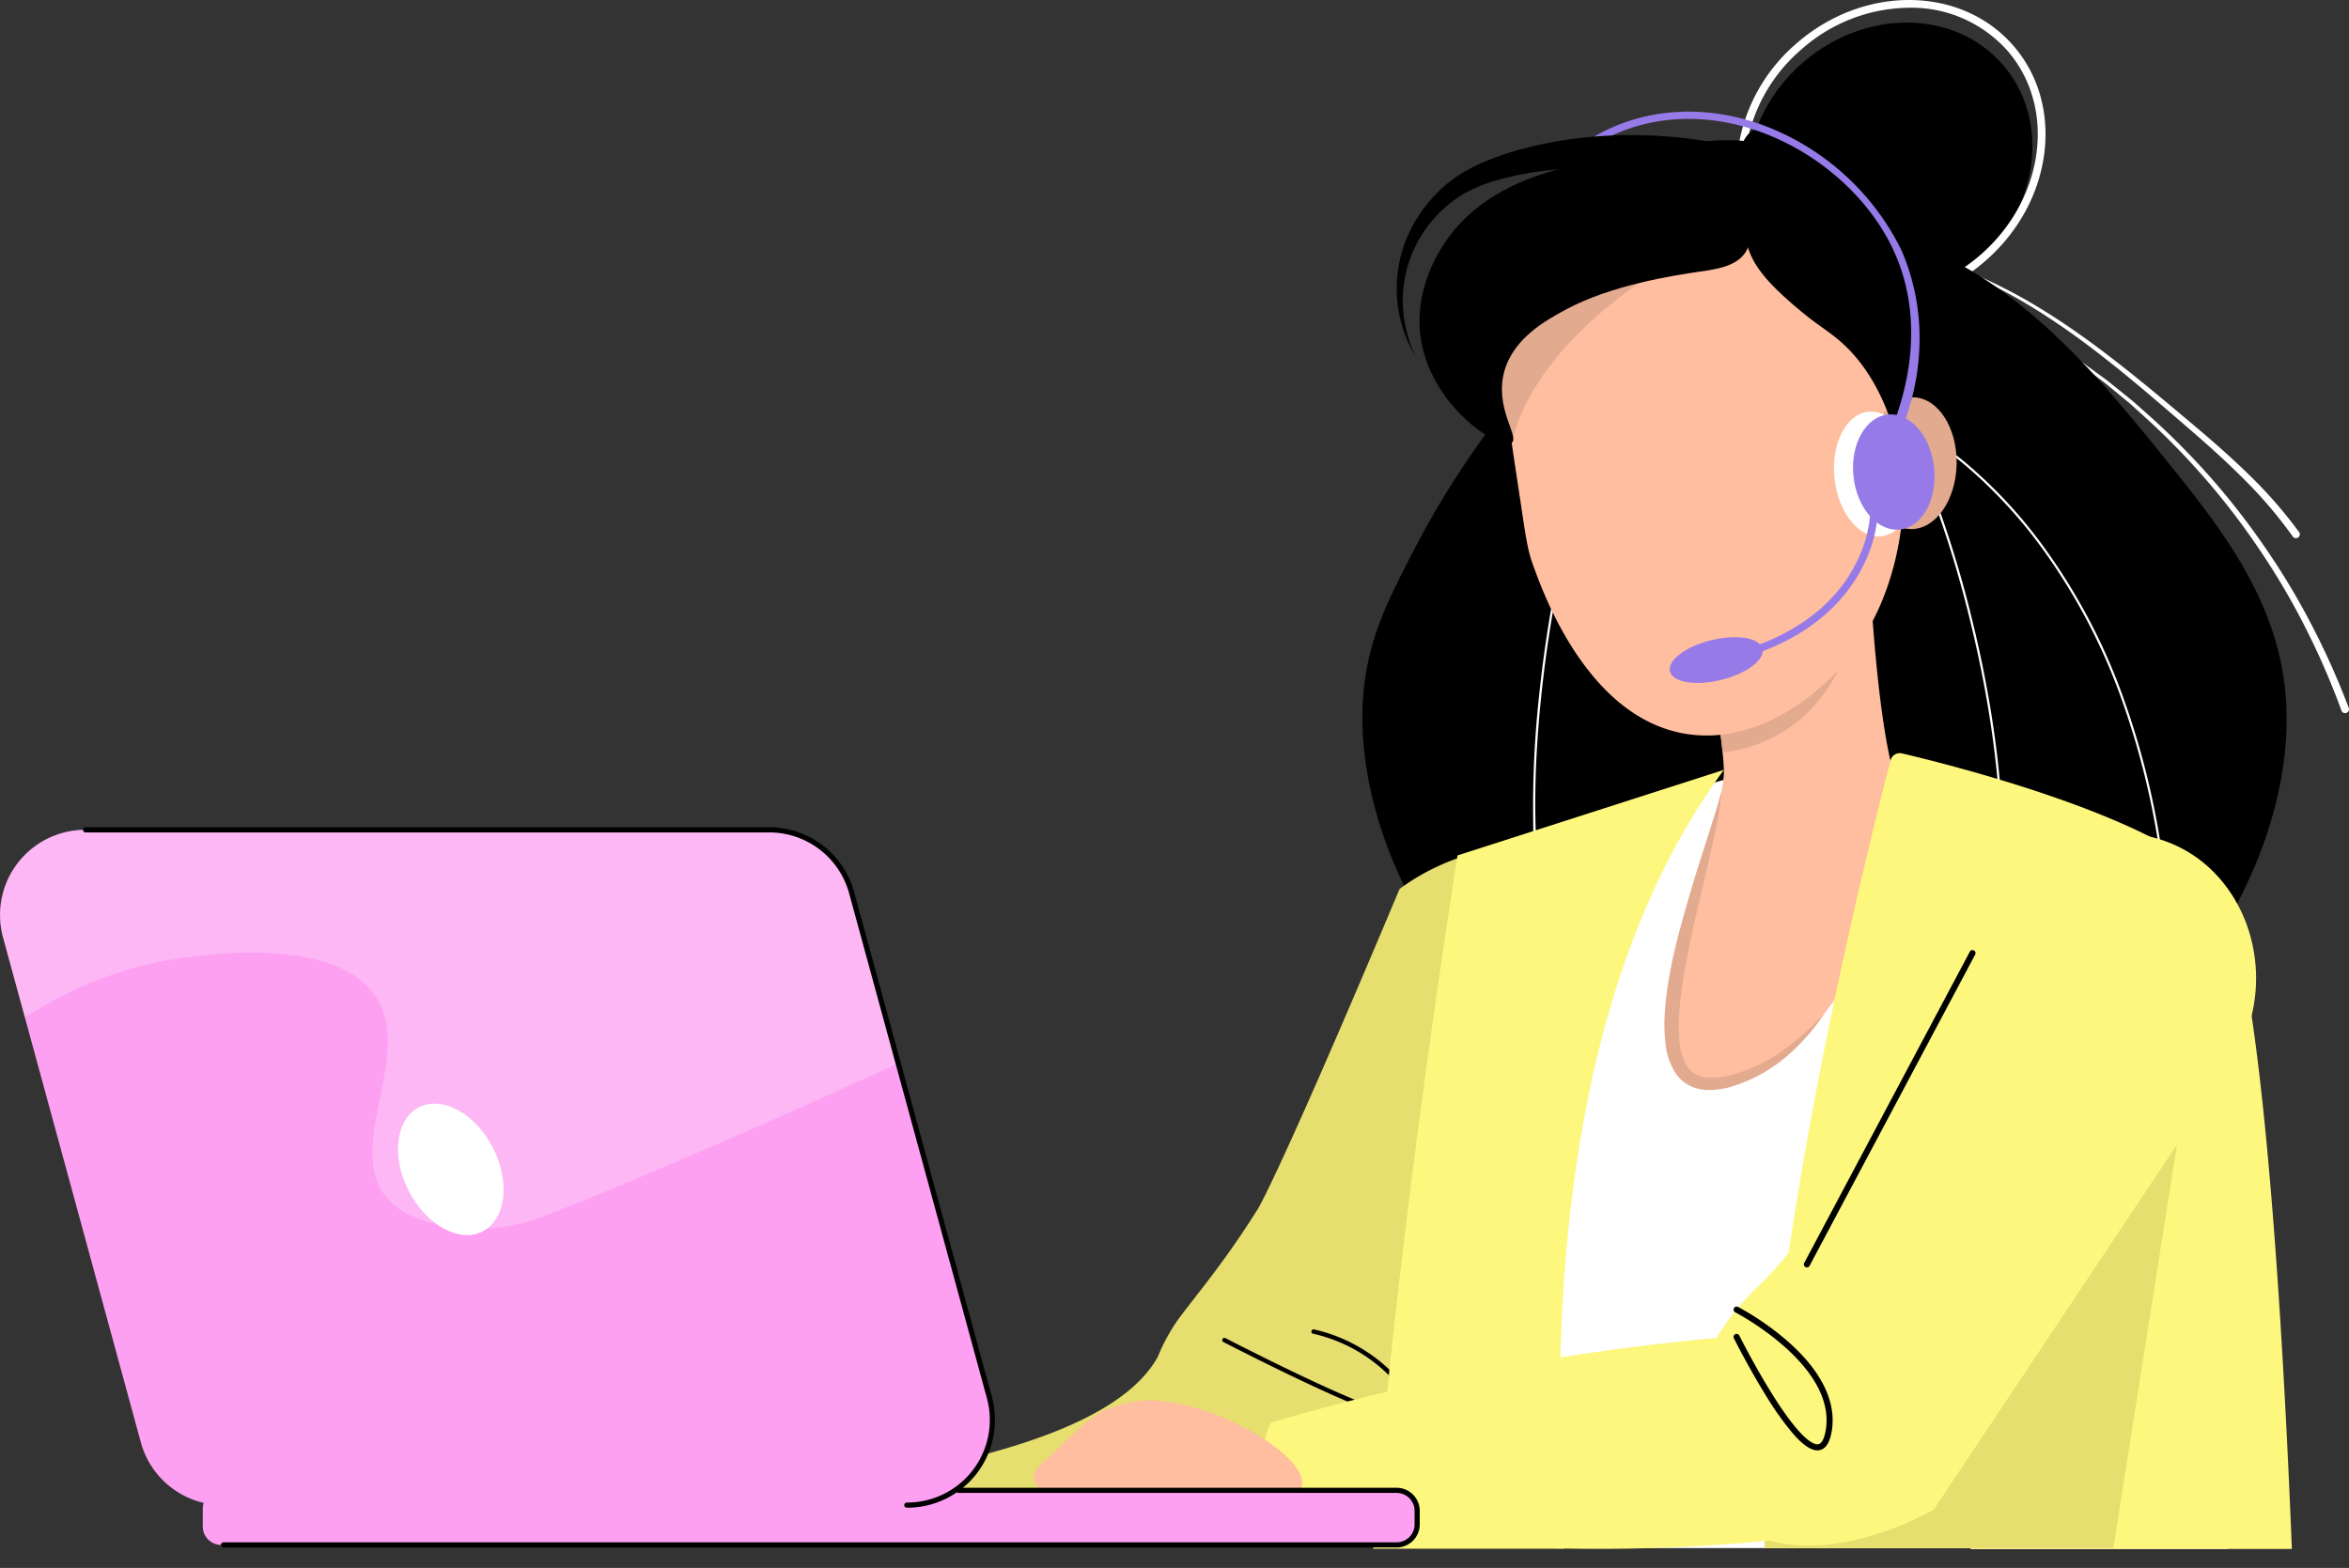 <svg xmlns="http://www.w3.org/2000/svg" xmlns:xlink="http://www.w3.org/1999/xlink" id="Group_220" data-name="Group 220" width="451.588" height="301.471" viewBox="0 0 451.588 301.471"><rect x="0" y="0" width="451.588" height="301.471" fill="#333333" stroke="none"/><defs><clipPath id="clip-path"><rect id="Rectangle_237" data-name="Rectangle 237" width="451.588" height="301.471" fill="none"></rect></clipPath><clipPath id="clip-path-2"><rect id="Rectangle_236" data-name="Rectangle 236" width="451.588" height="301.47" fill="none"></rect></clipPath><clipPath id="clip-path-3"><rect id="Rectangle_235" data-name="Rectangle 235" width="172.676" height="76.759" fill="none"></rect></clipPath></defs><g id="Group_154" data-name="Group 154" clip-path="url(#clip-path)"><g id="Group_153" data-name="Group 153" transform="translate(0 0.001)"><g id="Group_152" data-name="Group 152" clip-path="url(#clip-path-2)"><path id="Path_128" data-name="Path 128" d="M2203.288,36.142c-11.975,10.477-14.155,27.572-4.871,38.183s26.517,10.719,38.491.242,14.155-27.572,4.871-38.183-26.517-10.719-38.491-.242" transform="translate(-1856.808 -24.012)"></path><path id="Path_129" data-name="Path 129" d="M2395.247,397.93c-1.027-2.717-2.14-5.4-3.318-8.054l-.9-1.983c-.3-.66-.628-1.309-.938-1.965-.62-1.313-1.287-2.6-1.948-3.894a137.193,137.193,0,0,0-8.96-14.916,140.531,140.531,0,0,0-22.99-25.992l-2.441-2.159s-4.786-3.871-5.078-4.085l-5.261-3.843-4.507-3.027s-5.25-3.2-5.564-3.384l-3.782-2.131c-.636-.344-1.284-.667-1.925-1a146.269,146.269,0,0,0-15.815-7.121,150.891,150.891,0,0,0-16.54-5.189,150.754,150.754,0,0,1,16.472,5.363,146.021,146.021,0,0,1,15.709,7.277c.636.341,1.278.67,1.909,1.019,0,0,4.375,2.521,4.681,2.712l4.576,2.885,5.335,3.695,4.319,3.252c.288.216.558.455.839.681l4.171,3.438,2.405,2.175a139.6,139.6,0,0,1,22.561,26.063,135.855,135.855,0,0,1,8.725,14.885c.643,1.287,1.289,2.571,1.889,3.879.3.654.616,1.3.908,1.957l.871,1.973c1.14,2.641,2.215,5.308,3.2,8.01a.745.745,0,1,0,1.4-.51Z" transform="translate(-1943.708 -261.826)" fill="#fff"></path><path id="Path_130" data-name="Path 130" d="M2354.126,363.343a86.412,86.412,0,0,0-9.47-10.87c-3.424-3.363-7.025-6.522-10.68-9.6-7.3-6.141-14.605-12.325-22.437-17.832q-2.934-2.063-5.976-3.97c-2.026-1.272-4.09-2.485-6.2-3.616s-4.256-2.185-6.437-3.169c-1.091-.492-2.2-.933-3.305-1.4l-2.521-.943-2.553-.849s-2.294-.676-2.583-.751c0,0-2.027-.522-2.612-.646-1.169-.248-2.337-.5-3.521-.678-.591-.087-1.177-.2-1.771-.275l-1.781-.206c-.592-.081-1.189-.113-1.785-.151s-1.191-.1-1.789-.109c-1.194-.022-2.387-.051-3.581-.013a66.86,66.86,0,0,0-7.126.646,66.757,66.757,0,0,1,7.127-.553c1.193-.023,2.383.022,3.574.059.6.018,1.188.085,1.782.131s1.188.086,1.778.174l1.771.228c.59.081,1.174.2,1.761.3,1.177.189,2.336.459,3.5.721.581.131,1.152.3,1.729.449l.863.228c.288.078.571.172.855.257l1.706.523,2.529.878,2.5.971c1.091.475,2.191.927,3.269,1.431q3.234,1.51,6.361,3.235c2.083,1.152,4.119,2.385,6.117,3.676s3.965,2.633,5.894,4.027c7.72,5.58,14.923,11.839,22.142,18.073,3.608,3.115,7.144,6.3,10.486,9.672a85.038,85.038,0,0,1,9.177,10.809l0,0a.745.745,0,0,0,1.219-.859Z" transform="translate(-1912.137 -261.041)" fill="#fff"></path><path id="Path_131" data-name="Path 131" d="M2185.87,49.743a26.062,26.062,0,0,1-6.021-20.788,33.025,33.025,0,0,1,11.233-20.563c12.927-11.311,31.622-11.165,41.676.326s7.715,30.04-5.211,41.35a33.132,33.132,0,0,1-21.682,8.388,26.2,26.2,0,0,1-20-8.714m6.193-40.229a31.535,31.535,0,0,0-10.736,19.63,24.588,24.588,0,0,0,5.665,19.617c9.512,10.871,27.265,10.955,39.573.186s14.583-28.375,5.071-39.247a24.713,24.713,0,0,0-18.872-8.208,31.659,31.659,0,0,0-20.7,8.023" transform="translate(-1845.755 -0.004)" fill="#fff"></path><path id="Path_132" data-name="Path 132" d="M1710.066,373.136c-2.949,38.619,35.924,90.475,88.677,90.475,53.848,0,91.813-52.1,88.677-90.475-1.54-18.836-12.856-32.819-23.819-46.364-13.763-17.006-34.674-43.064-64.858-44.111-45.849-1.59-75.476,55.747-78.94,62.45-5,9.686-8.915,17.253-9.737,28.025" transform="translate(-1448 -239.339)"></path><path id="Path_133" data-name="Path 133" d="M1043.583,1187.626c-.016-3.089,51.9-6.251,62.762-26.176a35.554,35.554,0,0,1,4.014-7.289c3.545-4.783,8.749-10.78,15.24-21.158,0,0,4.168-6.664,27.195-61.433,1.858-1.413,15.273-11.276,31.494-6.93a34.46,34.46,0,0,1,15.613,9.274c-16.034,73.187-42.491,124.409-69.555,123.949a27.518,27.518,0,0,1-13.667-4.242c-60.613-2.36-73.088-4.483-73.1-6" transform="translate(-883.736 -900.638)" fill="#e6de6f"></path><path id="Path_134" data-name="Path 134" d="M1570.392,1686.476c-3.3,0-12.1-3.019-36.184-15.333a.423.423,0,0,1,.385-.753c13.1,6.7,22.883,11.243,29.091,13.515a29.561,29.561,0,0,0,5.956,1.678c1.387.168,1.738-.124,1.824-.258.115-.178.244-.793-1.044-2.641a46.406,46.406,0,0,0-3.159-3.849,30.055,30.055,0,0,0-15.812-9.289.423.423,0,0,1,.192-.824,30.9,30.9,0,0,1,16.255,9.553c2.885,3.268,5.2,6.088,4.28,7.509-.256.4-.751.692-1.782.692" transform="translate(-1299.016 -1413.112)"></path><path id="Path_135" data-name="Path 135" d="M1756.386,1057.361c2.688-.152,4.373,27.631,6.9,27.608,4.29-.037-10.146-79.6,28.854-111.586,18.433-15.116,43.208-15.016,50.323-14.987,6.677.027,35.281.42,55.411,19.409,19.158,18.073,19.444,44.779,19.308,78.731a332.388,332.388,0,0,1-4.474,52.872h-49.386v-.167H1756.4a123.563,123.563,0,0,1-3.361-32.2c.234-7.758,1.331-19.563,3.35-19.677" transform="translate(-1484.475 -811.595)" fill="#fff"></path><path id="Path_136" data-name="Path 136" d="M2473.392,643.513a.212.212,0,0,1-.21-.193,152.17,152.17,0,0,0-9.3-41.772,115.074,115.074,0,0,0-14.905-27.32,91.736,91.736,0,0,0-13.836-14.905,48.148,48.148,0,0,0-6.1-4.518.212.212,0,0,1,.212-.366,48.634,48.634,0,0,1,6.14,4.548,90.7,90.7,0,0,1,13.9,14.969,115.412,115.412,0,0,1,14.969,27.424,152.567,152.567,0,0,1,9.34,41.9.211.211,0,0,1-.192.229h-.019" transform="translate(-2056.891 -469.491)" fill="#fff"></path><path id="Path_137" data-name="Path 137" d="M2439.466,699.932h-.012a.212.212,0,0,1-.2-.222c.99-18.83-2.555-38.09-5.7-50.932a213.169,213.169,0,0,0-7.143-23.6.211.211,0,0,1,.394-.153,213.408,213.408,0,0,1,7.158,23.647c3.155,12.871,6.708,32.178,5.716,51.062a.212.212,0,0,1-.211.2" transform="translate(-2054.74 -529.174)" fill="#fff"></path><path id="Path_138" data-name="Path 138" d="M1927.169,777.578a.211.211,0,0,1-.2-.158,103.488,103.488,0,0,1-2.85-23.893,196.652,196.652,0,0,1,1.175-23.745,241.458,241.458,0,0,1,4.049-25.482.212.212,0,0,1,.412.094,241.125,241.125,0,0,0-4.042,25.438c-2.552,24.051-.5,39.1,1.665,47.482a.212.212,0,0,1-.2.264" transform="translate(-1629.378 -596.282)" fill="#fff"></path><path id="Path_139" data-name="Path 139" d="M2136.01,669.42s1.332,30.361,5.19,41.539-8.108,51.726-32.311,57.64-.424-48.167-.825-59.93-8.164-46.615-8.164-46.615Z" transform="translate(-1776.652 -560.648)" fill="#febe9f"></path><path id="Path_140" data-name="Path 140" d="M2143.136,757.053l16.661-11.865s4.726,4.036,10.9,8.9c-4.524,13.765-14.033,20.336-24.656,21.659-.491-4.948-1.635-11.851-2.906-18.695" transform="translate(-1814.868 -631.047)" fill="#e2aa8f"></path><path id="Path_141" data-name="Path 141" d="M2119.824,1034.2a50.781,50.781,0,0,1-8.178,7.274,30.377,30.377,0,0,1-9.641,4.545,13.574,13.574,0,0,1-5.01.495,4.883,4.883,0,0,1-3.647-2.262,11.158,11.158,0,0,1-1.42-4.643,31.009,31.009,0,0,1-.052-5.271,86.105,86.105,0,0,1,1.5-10.741c.68-3.584,1.5-7.154,2.325-10.733s1.705-7.155,2.491-10.76a93.171,93.171,0,0,0,1.917-10.914c-.955,3.565-2.1,7.054-3.222,10.562s-2.241,7.018-3.264,10.567c-2.046,7.094-4.018,14.285-4.5,21.848a30.216,30.216,0,0,0,.13,5.757,12.816,12.816,0,0,0,1.93,5.775,7.331,7.331,0,0,0,2.422,2.25,7.967,7.967,0,0,0,3.1.955,14.6,14.6,0,0,0,5.882-.827,28.958,28.958,0,0,0,9.866-5.534,38.972,38.972,0,0,0,7.361-8.342" transform="translate(-1769.069 -839.366)" fill="#e2aa8f"></path><path id="Path_142" data-name="Path 142" d="M1924.162,292.412a41.376,41.376,0,0,1,26.252,11.474c19.169,18.877,19.22,55.074,1.293,73.351-1.786,1.821-13.131,13.388-27.61,11.622-19.7-2.4-28.538-27.444-30.56-33.168-.983-2.784-1.4-6.306-2.461-13.274-2.654-17.4-3.981-26.1-1.588-32.1,5.81-14.575,29.837-17.41,34.674-17.9" transform="translate(-1599.013 -247.623)" fill="#febe9f"></path><path id="Path_143" data-name="Path 143" d="M2343.96,511.209c-.133,7,3.588,12.741,8.318,12.834s8.674-5.506,8.808-12.5-3.585-12.741-8.315-12.833-8.674,5.5-8.811,12.5" transform="translate(-1984.929 -422.32)" fill="#e2aa8f"></path><path id="Path_144" data-name="Path 144" d="M2366.526,557.513c-.563,3.313-2.738,5.707-4.857,5.347s-3.381-3.338-2.818-6.651,2.738-5.707,4.857-5.347,3.381,3.338,2.818,6.651" transform="translate(-1997.429 -466.456)" fill="#bc5a2e"></path><path id="Path_145" data-name="Path 145" d="M2361.136,537.217a.5.5,0,0,0,.367-.411c1.036-6.864,6-8.112,6.208-8.163a.516.516,0,0,0,.375-.6.5.5,0,0,0-.6-.377c-.234.053-5.834,1.424-6.977,8.994a.5.5,0,0,0,.423.573.494.494,0,0,0,.2-.011" transform="translate(-1998.941 -446.829)" fill="#e2aa8f"></path><path id="Path_146" data-name="Path 146" d="M1723.636,1116.132c4.355-59.748,16.195-133.3,16.195-133.3l51.2-16.449c-29.684,40.316-33.828,100.262-30.655,149.746Z" transform="translate(-1459.624 -818.364)" fill="#fdf77e"></path><path id="Path_147" data-name="Path 147" d="M2241,945.43c8.534,2,46.537,11.436,59.785,23.951,8.29,7.831,12.9,72.024,15.189,129.009h-61.754v-.167H2214.6c-.854-53.545,20.823-138.466,24.232-151.489a1.808,1.808,0,0,1,2.163-1.3" transform="translate(-1875.368 -800.577)" fill="#fdf77e"></path><path id="Path_148" data-name="Path 148" d="M2295.251,1167.706c9.678-10.537,8.542-26.069.207-33.5-9.167-8.175-26.854-6.384-35.363,7.071-21.188,43.114-34.487,63.27-43.1,73.007a310.21,310.21,0,0,0-2.387,39.675h67.042Z" transform="translate(-1875.368 -956.312)" fill="#e6de6f"></path><path id="Path_149" data-name="Path 149" d="M2163.83,1175.932l57.324-86c9.15-14.688,4.1-33.419-8.986-40.795-10.944-6.168-26-3.545-35.363,7.071-24.323,49.492-38.248,68.732-46.632,76.686-1.366,1.3-9.789,9.127-12.913,21.283-2.122,8.256-.427,13.161.194,14.728a21.774,21.774,0,0,0,9.246,10.459c14.815,9.268,36.2-2.89,37.129-3.436" transform="translate(-1792.079 -885.663)" fill="#fdf77e"></path><path id="Path_150" data-name="Path 150" d="M1874.723,338.588c-1.654,2.511-3.072,4.709-3.658,7.879-1.271,6.878,2.429,12.629,3.8,14.56,4.89-20.68,30.738-34.65,30.738-34.65a59.223,59.223,0,0,0-18.865.391,41.316,41.316,0,0,0-12.016,11.821" transform="translate(-1584.249 -275.896)" fill="#e2aa8f"></path><path id="Path_151" data-name="Path 151" d="M1844.769,189.486c-.823,4.006,1.069,5.655-.44,8.024-1.761,2.766-5.585,3.3-8.766,3.767-4.821.714-16.984,2.516-25.879,7.339-3.627,1.966-9.912,5.375-11.736,11.735-2.036,7.1,2.964,12.722,1.387,13.846-2.207,1.573-15.217-6.718-17.408-19.628-1.485-8.749,2.65-15.775,3.919-17.86,5.894-9.688,16.091-13.085,19.484-14.216,7.366-2.455,23.148-5.146,23.343-5.185l.194-.038c7.586-1.487,20.631-2.455,21.591,2.041.547,2.561-4.514,4.455-5.689,10.175" transform="translate(-1508.717 -149.066)"></path><path id="Path_152" data-name="Path 152" d="M1756.7,212.14a26.718,26.718,0,0,1-1.3-2.463q-.295-.633-.552-1.285t-.477-1.318a24.8,24.8,0,0,1-.753-2.71c-.1-.46-.189-.923-.259-1.389l-.15-1.052-.033-.353a25.214,25.214,0,0,1,1.429-11.282,26.29,26.29,0,0,1,2.6-5.189,28.293,28.293,0,0,1,1.715-2.365c.615-.763,1.267-1.483,1.951-2.178a24.231,24.231,0,0,1,2.225-1.988,25.477,25.477,0,0,1,2.452-1.7,34.227,34.227,0,0,1,5.269-2.6,57.728,57.728,0,0,1,5.487-1.854c.463-.133.925-.249,1.389-.374s.928-.243,1.393-.352.931-.223,1.4-.322.937-.206,1.407-.3a85.139,85.139,0,0,1,11.427-1.441,92.037,92.037,0,0,1,23.025,1.737l-2.015,8.123a84.71,84.71,0,0,0-20.951-3.583,74.3,74.3,0,0,0-10.689.334,59.385,59.385,0,0,0-10.486,1.978,30.475,30.475,0,0,0-4.885,1.857,22.042,22.042,0,0,0-2.244,1.258,20.96,20.96,0,0,0-2.069,1.524c-.671.564-1.323,1.161-1.933,1.785a25.66,25.66,0,0,0-1.74,1.977,23.949,23.949,0,0,0-2.8,4.484,23.651,23.651,0,0,0-2.313,10.409v.341l.049,1.02c.025.454.072.907.123,1.36a24.215,24.215,0,0,0,.483,2.7q.154.671.345,1.333t.423,1.314a26.553,26.553,0,0,0,1.056,2.561" transform="translate(-1484.533 -143.537)"></path><path id="Path_153" data-name="Path 153" d="M2212.75,211.7c-3.017-9.357-7.456-14.332-10.983-17.151-2.372-1.9-4.066-2.751-8.336-6.46-5.54-4.812-7.8-7.927-8.753-11.671a24.4,24.4,0,0,1-.478-3.447c-.982-9.711-1.793-15.305,1.1-17.81,3.889-3.363,9.974-1.643,12.5-1.25,13.05,2.028,19.774,17.9,20.632,20.007a37.847,37.847,0,0,1-5.689,37.783" transform="translate(-1848.877 -129.667)"></path><path id="Path_154" data-name="Path 154" d="M1592.334,1705.564a335.659,335.659,0,0,0,97.111,2.481q8.562-1.046,16.683-2.48c13.68-6.037,18.922-19.606,15.018-28.019-3.485-7.51-13.46-9.193-14.709-9.386q-11.636.131-23.912.918a445.761,445.761,0,0,0-96.141,17.081,14.471,14.471,0,0,0,5.949,19.4" transform="translate(-1342.023 -1412.646)" fill="#fdf77e"></path><path id="Path_155" data-name="Path 155" d="M2191.906,1667.687c-1.265,0-2.805-1.061-4.694-3.229a58.617,58.617,0,0,1-5.249-7.4c-3.316-5.355-6.078-10.869-6.106-10.924a.584.584,0,0,1,1.045-.522c.027.055,2.769,5.528,6.057,10.838,5.843,9.436,8.308,10.179,9.095,10.062.86-.129,1.272-1.543,1.467-2.706,2.09-12.488-17.213-22.564-17.408-22.665a.584.584,0,0,1,.533-1.039,52.452,52.452,0,0,1,9.8,6.826c6.311,5.619,9.155,11.522,8.227,17.071-.376,2.248-1.2,3.481-2.446,3.668a2.136,2.136,0,0,1-.321.024" transform="translate(-1842.526 -1388.828)"></path><path id="Path_156" data-name="Path 156" d="M2264.619,1253.608a.584.584,0,0,1-.515-.858l31.838-59.847a.584.584,0,1,1,1.031.549l-31.838,59.847a.585.585,0,0,1-.516.31" transform="translate(-1917.25 -1009.922)"></path><path id="Path_157" data-name="Path 157" d="M1253.956,1782.892a12.1,12.1,0,0,1-2.348.41c-3.628.273-7.1-1.166-6.876-2.243.254-1.2,5.138-2.2,8.321-4.5,1.264-.915,1.3-1.347,1.28-1.521-.035-.259-.321-.288-.634-.489a2.343,2.343,0,0,1-.884-2.162c.146-1.417,1.634-2.629,2.125-3.028l.008-.007c4.229-3.436,6.906-7.417,11.589-9.678a26.873,26.873,0,0,1,6.152-1.683c12.477-1.7,34.317,10.848,31.463,16.875-3.4,7.188-42.244,5.784-50.2,8.032" transform="translate(-1054.066 -1488.58)" fill="#febe9f"></path><path id="Path_158" data-name="Path 158" d="M484.451,1881.268h-226.4a3.53,3.53,0,0,1-3.531-3.531v-3.426a3.53,3.53,0,0,1,3.531-3.53h226.4a3.531,3.531,0,0,1,3.531,3.53v3.426a3.531,3.531,0,0,1-3.531,3.531" transform="translate(-215.536 -1584.231)" fill="#fda0f2"></path><path id="Path_159" data-name="Path 159" d="M174.405,1171.486H42.877a16.379,16.379,0,0,1-15.8-12.068L.587,1062.339a16.379,16.379,0,0,1,15.8-20.691H147.918a16.379,16.379,0,0,1,15.8,12.068l26.487,97.08a16.379,16.379,0,0,1-15.8,20.691" transform="translate(0 -882.098)" fill="#fda0f2"></path><g id="Group_151" data-name="Group 151" transform="translate(0 159.55)" opacity="0.24"><g id="Group_150" data-name="Group 150"><g id="Group_149" data-name="Group 149" clip-path="url(#clip-path-3)"><path id="Path_160" data-name="Path 160" d="M163.719,1053.716a16.379,16.379,0,0,0-15.8-12.068H16.389a16.379,16.379,0,0,0-15.8,20.691l4.183,15.332c9.006-5.575,18.651-9.82,30.883-11.482,5.737-.779,27.937-3.525,35.959,6.664,8.978,11.4-6.49,30.58,3.45,40.291,3.814,3.726,9.839,4.565,12.82,4.979a34.119,34.119,0,0,0,17.365-2.464c11.31-4.346,35.672-14.537,67.428-29.115Z" transform="translate(0 -1041.648)" fill="#fff"></path></g></g></g><path id="Path_161" data-name="Path 161" d="M262.27,1169.241a.5.5,0,1,1,0-.991,15.884,15.884,0,0,0,15.324-20.065l-26.488-97.079a15.918,15.918,0,0,0-15.323-11.7H104.255a.5.5,0,0,1,0-.991H235.783a16.912,16.912,0,0,1,16.28,12.433l26.488,97.08a16.876,16.876,0,0,1-16.28,21.317" transform="translate(-87.866 -879.357)"></path><path id="Path_162" data-name="Path 162" d="M503.1,1879.025H277.526a.5.5,0,0,1,0-.991H503.1a3.452,3.452,0,0,0,3.447-3.448v-2.6a3.451,3.451,0,0,0-3.447-3.448H418.847a.5.5,0,0,1,0-.991H503.1a4.444,4.444,0,0,1,4.439,4.439v2.6a4.444,4.444,0,0,1-4.439,4.439" transform="translate(-234.597 -1581.492)"></path><path id="Path_163" data-name="Path 163" d="M517.8,1393.785c3.379,6.593,2.494,13.8-1.976,16.087s-10.834-1.2-14.213-7.789-2.494-13.8,1.976-16.087,10.834,1.2,14.213,7.789" transform="translate(-423.039 -1173.106)" fill="#fff"></path><path id="Path_164" data-name="Path 164" d="M2317.417,527.86c.691,6.612-2.223,12.334-6.506,12.781s-8.316-4.55-9.005-11.162,2.223-12.334,6.505-12.781,8.316,4.55,9.006,11.162" transform="translate(-1949.234 -437.532)" fill="#fff"></path><path id="Path_165" data-name="Path 165" d="M2195.6,665.331l-.451-1.363c12.359-4.095,18.052-11.219,20.653-16.474a24.935,24.935,0,0,0,2.723-10.559l1.435-.042a25.83,25.83,0,0,1-2.836,11.167c-2.716,5.525-8.654,13.007-21.523,17.271" transform="translate(-1858.913 -539.34)" fill="#967ae8"></path><path id="Path_166" data-name="Path 166" d="M2113.5,802.036c.518,2.112-3.042,4.8-7.949,6s-9.306.465-9.823-1.647,3.041-4.8,7.949-6,9.306-.465,9.823,1.647" transform="translate(-1774.68 -677.304)" fill="#967ae8"></path><path id="Path_167" data-name="Path 167" d="M2341.317,530.451c.638,6.1-2.319,11.413-6.6,11.861s-8.272-4.138-8.909-10.241,2.318-11.413,6.6-11.86,8.272,4.138,8.91,10.241" transform="translate(-1969.485 -440.503)" fill="#967ae8"></path><path id="Path_168" data-name="Path 168" d="M2059.925,166.73a48.539,48.539,0,0,0-27.562-24.346c-10.781-3.625-21.742-2.848-30.861,2.187-.211.116-.419.237-.627.358.771-.065,1.543-.123,2.316-.167.379-.021.758-.038,1.137-.054,8.321-3.847,18.021-4.217,27.589-1,11.79,3.965,22.032,13,26.729,23.588,6.424,14.479,1.488,29-.932,34.576a1.071,1.071,0,0,0,.494.785,1.046,1.046,0,0,0,1.184-.131c1.122-2.4,8.172-18.2.531-35.8" transform="translate(-1694.398 -118.67)" fill="#967ae8"></path></g></g></g></svg>